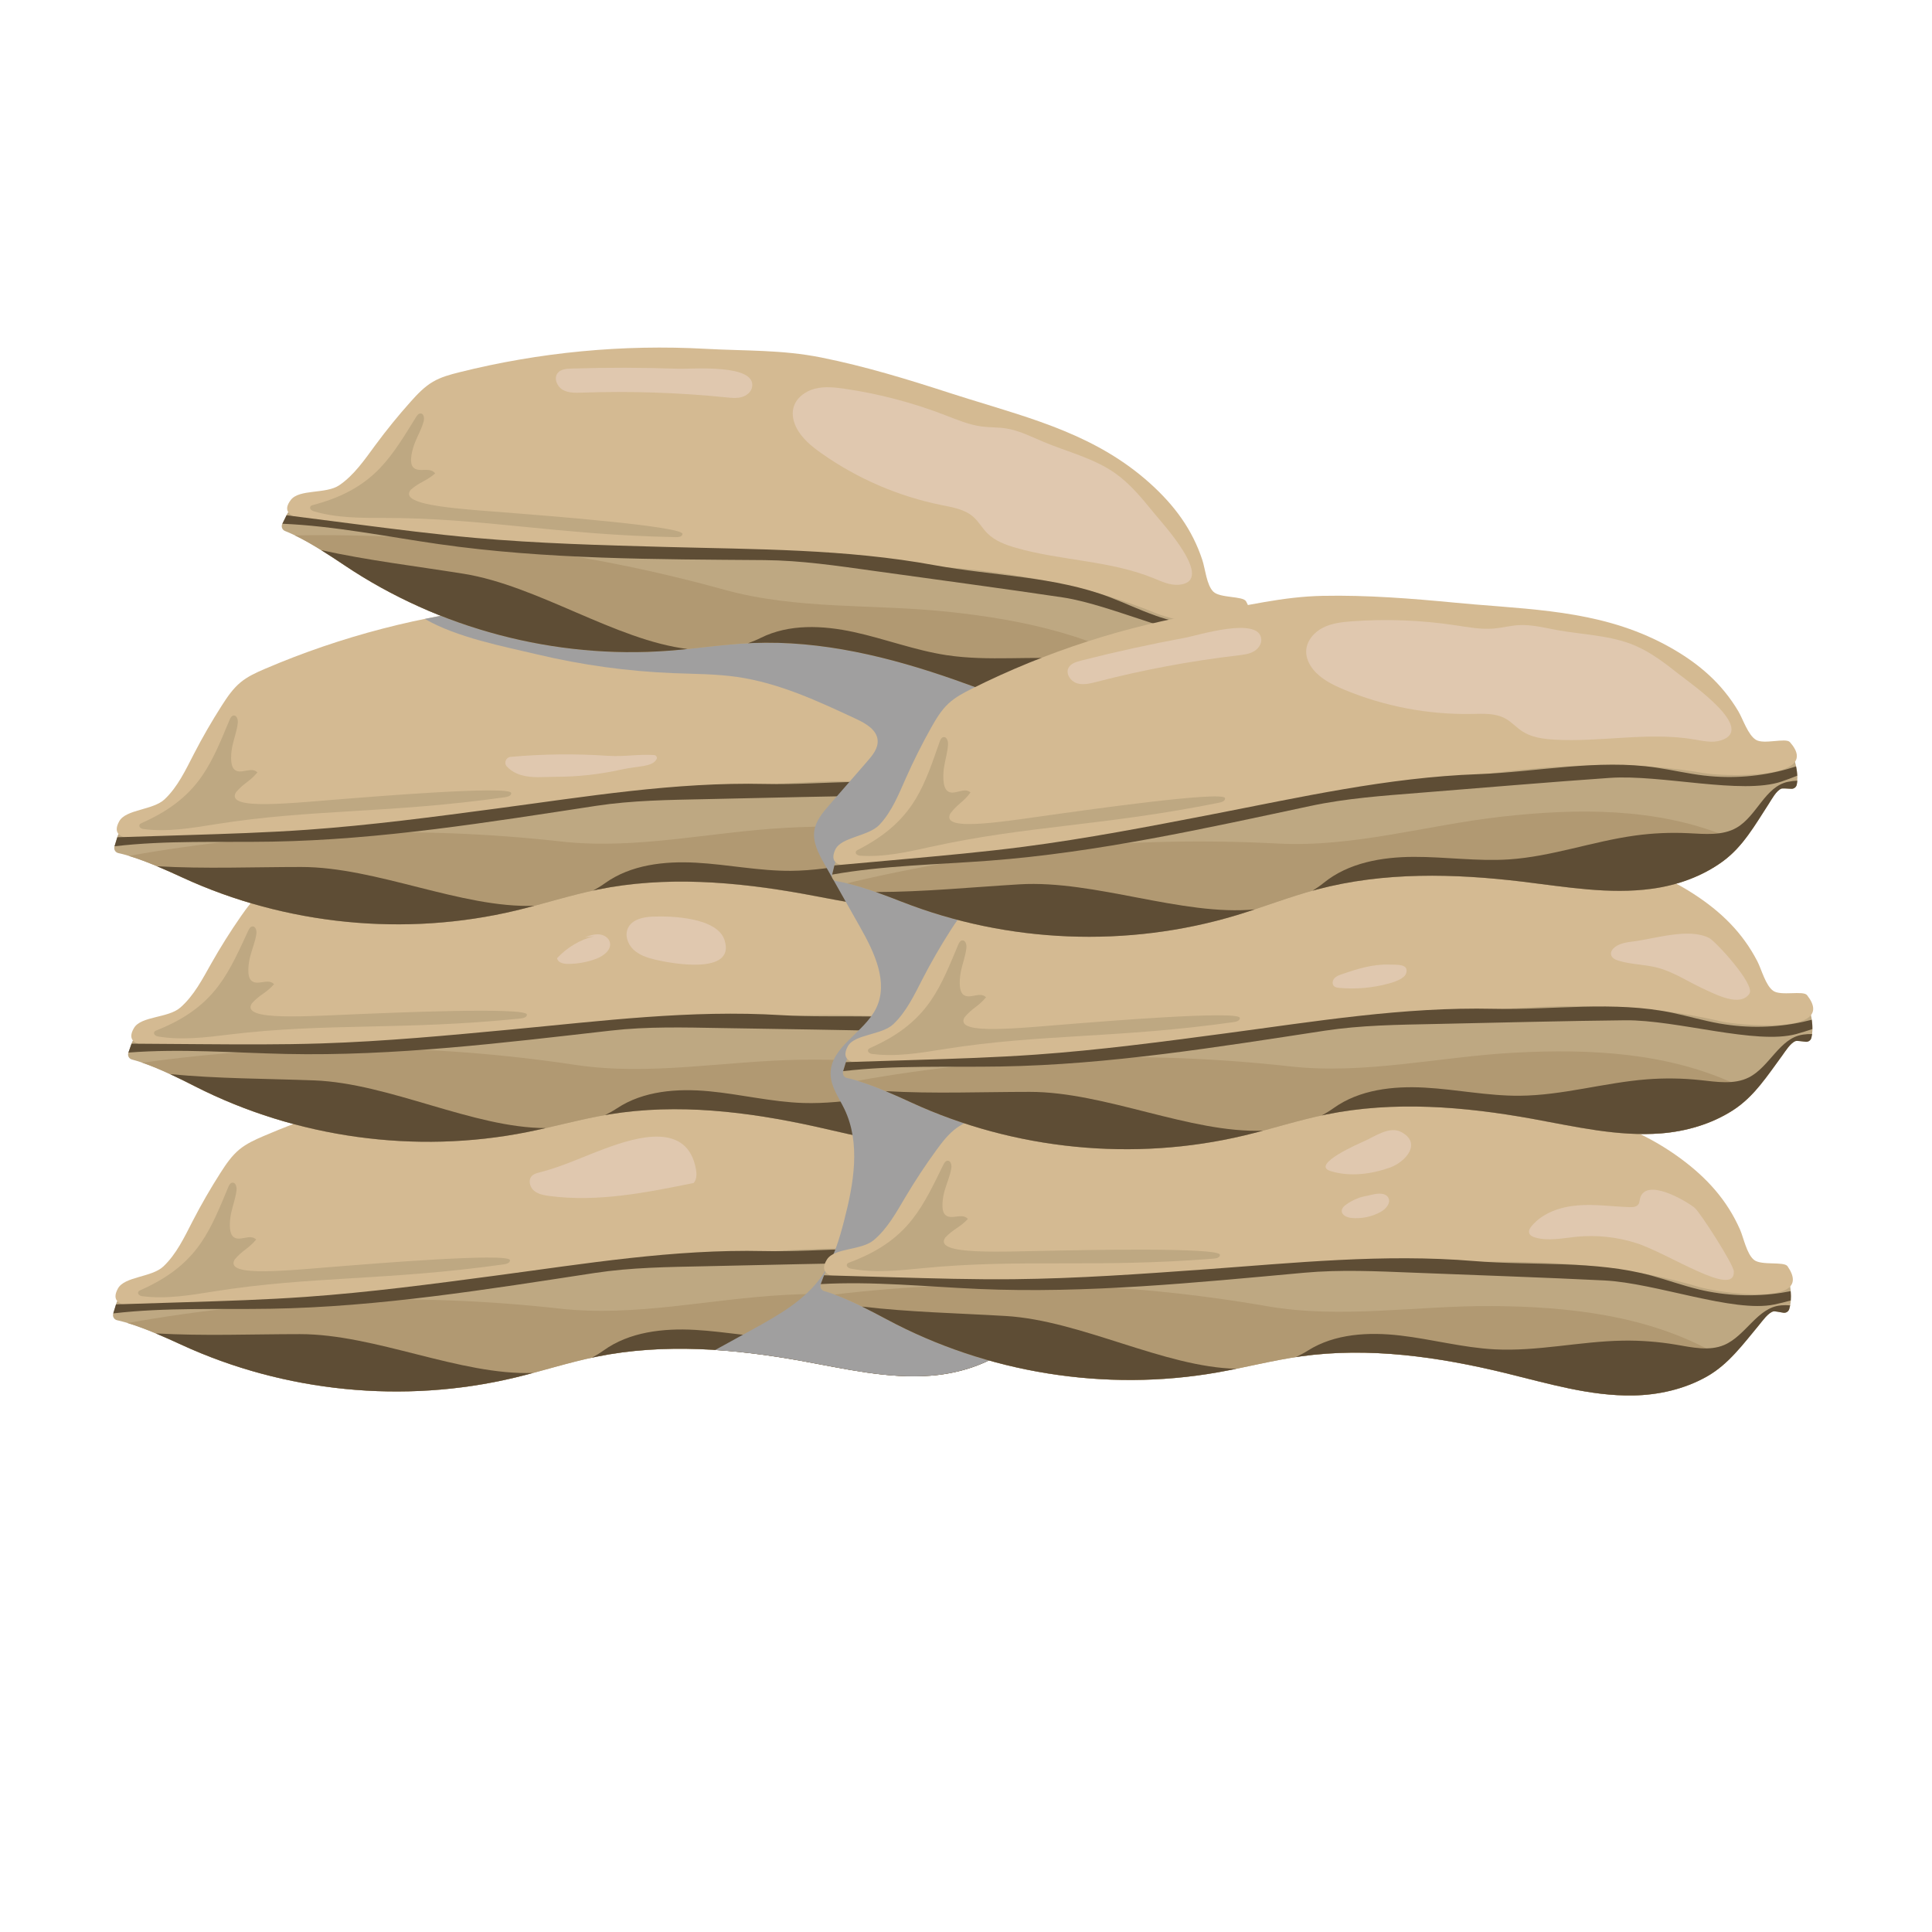 <?xml version="1.0" encoding="UTF-8"?><svg xmlns="http://www.w3.org/2000/svg" viewBox="0 0 708.66 708.66"><defs><style>.cls-1{fill:#b19972;}.cls-2{fill:#bea882;}.cls-3{fill:#d4ba92;}.cls-4{fill:#e0c8af;}.cls-5{fill:#5e4d35;}.cls-6{fill:#a09f9f;mix-blend-mode:multiply;}.cls-7{isolation:isolate;}</style></defs><g class="cls-7"><g id="Sandbag"><path class="cls-2" d="m42.74,477.85l-1.21,3.98c-.33,1.07.31,2.19,1.4,2.43,7.51,1.64,17.01,5.96,23.54,8.96,37.9,17.47,81.71,21.81,122.3,12.11,10.04-2.4,19.87-5.62,29.99-7.68,24.82-5.05,50.58-2.92,75.51,1.58,15.65,2.83,31.4,6.6,47.26,5.35,9.23-.72,18.49-3.42,26.32-8.43,7.87-5.04,12.72-12.73,18.16-20.12,1.16-1.58,3.06-4.74,5.01-5.34.31-.1,2.18.12,3.57.29.97.12,1.88-.51,2.11-1.46.92-3.7.11-7.7-.94-11.51-1.76-1.21-2.89-2-4.65-3.21-8.09.86-12.08-.85-17.58-2.44-7.26-2.09-14.61-3.88-22.01-5.38-22.79-4.61-46.13-6.43-69.36-5.45-23.11.97-46.11,4.72-68.3,11.24-12.49,3.67-24.75,8.2-37.49,10.89-14.62,3.09-29.64,3.69-44.57,4.29-26.3,1.05-60.74,7.3-87.31,8.52-.81.04-1.5.58-1.74,1.35Z"/><path class="cls-3" d="m282.69,396.69c-2.33-.33-4.67-.68-7.02-1.04-16.08-2.5-32.25-4.75-48.53-5.38-14.81-.58-28.02,2.07-42.43,3.57-30.24,3.15-60.01,10.87-87.96,22.84-3.15,1.35-6.31,2.77-8.95,4.95-2.81,2.32-4.9,5.39-6.86,8.46-3.71,5.8-7.16,11.76-10.31,17.88-3.03,5.87-5.9,12.02-10.7,16.56-4.3,4.06-14.24,3.62-16.69,8.12-4.91,9.04,12.12,5.88,16.45,5.76,17.86-.51,35.71-1.3,53.54-2.37,35.17-2.12,70.28-5.36,105.25-9.7,48.26-5.99,97.69-14.03,145.02-2.84,5.24,1.24,43.38,5.37,31.59-9.62-1.41-1.79-9.58.41-12.41-1.58-2.81-1.98-4.31-7.91-5.8-10.8-5.46-10.58-13.35-18.23-23.32-24.7-22.03-14.28-46-16.57-70.87-20.11Z"/><path class="cls-1" d="m294.26,499.24c15.65,2.83,31.4,6.6,47.26,5.35,9.23-.72,18.49-3.42,26.32-8.43,3.22-2.07,5.92-4.59,8.38-7.34-2.23-.31-4.42-.89-6.56-1.9-25.14-11.96-53.97-13.42-81.77-11.94-27.8,1.49-54.86,8.11-82.53,5.02-52.74-5.89-106.33-4.09-158.57,5.29,6.71,2.02,14.22,5.42,19.67,7.93,37.9,17.47,81.71,21.81,122.3,12.11,10.04-2.4,19.87-5.62,29.99-7.68,24.82-5.05,50.58-2.92,75.51,1.58Z"/><path class="cls-5" d="m393.54,468.37c-8.5,1.22-12.16,11.88-19.84,15.72-5.37,2.68-11.74,1.6-17.71.96-6.51-.7-13.08-.79-19.61-.29-15.65,1.22-30.97,5.9-46.68,6.02-11.66.09-23.19-2.34-34.83-2.98-11.64-.64-23.99.74-33.46,7.54-1.4,1.01-2.84,1.87-4.3,2.67.55-.12,1.1-.25,1.65-.36,24.82-5.05,50.58-2.92,75.51,1.58,15.65,2.83,31.4,6.6,47.26,5.35,9.23-.72,18.49-3.42,26.32-8.43,7.87-5.04,12.72-12.73,18.16-20.12,1.16-1.58,3.06-4.74,5.01-5.34.31-.1,2.18.12,3.57.29.97.12,1.88-.51,2.11-1.46.11-.45.2-.91.26-1.37-1.03-.03-2.16.03-3.41.21Z"/><path class="cls-5" d="m66.46,493.22c37.9,17.47,81.71,21.81,122.3,12.11,2.27-.54,4.54-1.13,6.8-1.74-26.66.99-57.92-14.25-85.57-14.23-17.64,0-35.28.74-52.84-.27,3.38,1.41,6.6,2.88,9.31,4.13Z"/><path class="cls-5" d="m363.12,464.31c-5.89-1.04-11.64-2.74-17.5-3.97-21.24-4.46-43.72-.95-65.41-1.45-33.22-.75-65.67,4.66-98.6,9.03-23.1,3.07-46.22,6.14-69.47,7.78-14.75,1.04-29.54,1.5-44.32,1.96-8.42.26-16.84.53-25.27.79l-1.01,3.31c19.03-2.24,38.72-1.39,57.81-1.71,39.76-.66,79.54-7.13,118.85-13.13,13.27-2.02,26.74-2.17,40.16-2.45,19.93-.42,50-1.18,70.04-1.37,19-.18,47.93,9.08,62.72,5.05,2.01-.55,3.99-1.17,5.93-1.82.02-1.13-.06-2.27-.23-3.42-1.04.27-2.09.53-3.18.77-10,2.19-20.44,2.4-30.52.62Z"/><path class="cls-2" d="m51.49,473.26c-1.24.4-1.19,1.81.55,2.17,8.74,1.16,17.58-.31,26.28-1.71,35.67-5.71,63.67-3.91,106.45-9.95,1.02-.14,2.37-.52,2.28-1.54-.25-2.86-53.42,1.56-59.61,2.03-20.8,1.58-45.31,4.59-41.37-2.26,2.9-3.47,4.99-3.86,7.89-7.33-2.27-2.31-6.05.96-8.38-1-1.92-1.62-1.21-6.84-.77-8.86.61-2.78,1.66-5.48,1.95-8.31.12-1.19-.34-2.83-1.53-2.7-.76.08-1.18.89-1.48,1.59-2.91,6.92-5.78,14.3-10.05,20.51-5.61,8.17-13.15,13.34-22.23,17.35Z"/><path class="cls-4" d="m137.08,408.82c-1.72.33-3.64.81-4.55,2.31-1.25,2.09.42,4.94,2.69,5.83,2.27.89,4.82.41,7.21-.06,17.34-3.41,34.91-5.64,52.55-6.67,1.87-.11,3.79-.22,5.5-.99,1.71-.77,3.18-2.36,3.23-4.24.23-8.84-23.32-2.92-27.69-2.37-13.05,1.62-26.04,3.69-38.95,6.18Z"/><path class="cls-2" d="m48.45,382.23l-1.37,3.93c-.37,1.05.23,2.2,1.31,2.48,7.44,1.92,16.77,6.6,23.18,9.86,37.21,18.91,80.82,24.92,121.75,16.77,10.12-2.01,20.07-4.86,30.26-6.53,24.99-4.1,50.65-.99,75.39,4.46,15.53,3.42,31.13,7.79,47.02,7.15,9.25-.37,18.61-2.71,26.62-7.42,8.05-4.74,13.2-12.24,18.92-19.41,1.22-1.53,3.24-4.62,5.21-5.14.31-.08,2.17.2,3.56.43.97.16,1.9-.44,2.17-1.37,1.06-3.66.4-7.69-.5-11.53-1.71-1.28-2.81-2.11-4.52-3.39-8.12.55-12.04-1.32-17.47-3.11-7.18-2.36-14.45-4.43-21.79-6.21-22.59-5.47-45.85-8.18-69.1-8.09-23.13.09-46.25,2.96-68.68,8.63-12.62,3.19-25.05,7.25-37.88,9.45-14.73,2.52-29.76,2.56-44.71,2.59-26.32.05-60.98,4.97-87.58,5.18-.81,0-1.52.52-1.79,1.29Z"/><path class="cls-3" d="m291.33,310.28c-2.32-.42-4.64-.85-6.97-1.31-15.97-3.11-32.04-5.97-48.29-7.23-14.78-1.14-28.08,1-42.54,1.95-30.34,1.99-60.38,8.57-88.76,19.47-3.19,1.23-6.41,2.53-9.13,4.61-2.9,2.21-5.1,5.2-7.18,8.19-3.93,5.65-7.6,11.48-10.99,17.48-3.25,5.75-6.35,11.79-11.33,16.14-4.45,3.9-14.37,3.08-16.99,7.48-5.25,8.85,11.88,6.34,16.22,6.38,17.87.18,35.73.07,53.6-.33,35.23-.78,70.43-2.67,105.54-5.67,48.45-4.14,98.16-10.29,145.02,2.69,5.19,1.44,43.14,7.03,31.93-8.41-1.34-1.84-9.59.05-12.34-2.06-2.73-2.09-4.01-8.07-5.38-11.01-5.05-10.78-12.64-18.73-22.36-25.57-21.47-15.11-45.34-18.32-70.05-22.81Z"/><path class="cls-1" d="m298.96,413.2c15.53,3.42,31.13,7.79,47.02,7.15,9.25-.37,18.61-2.71,26.62-7.42,3.3-1.94,6.09-4.36,8.66-7.01-2.22-.39-4.39-1.05-6.48-2.15-24.66-12.92-53.42-15.47-81.25-15.05-27.83.42-55.13,6.01-82.66,1.86-52.48-7.9-106.1-8.15-158.66-.77,6.63,2.27,14,5.96,19.35,8.68,37.21,18.91,80.82,24.92,121.75,16.77,10.12-2.01,20.07-4.86,30.26-6.53,24.99-4.1,50.65-.98,75.39,4.46Z"/><path class="cls-5" d="m399.35,386.14c-8.54.89-12.61,11.41-20.43,14.95-5.47,2.48-11.8,1.15-17.73.29-6.48-.95-13.04-1.29-19.59-1.03-15.69.62-31.18,4.71-46.87,4.23-11.65-.36-23.08-3.22-34.69-4.31-11.61-1.08-24-.18-33.73,6.26-1.44.95-2.91,1.76-4.4,2.51.55-.1,1.11-.2,1.66-.3,24.99-4.1,50.65-.98,75.39,4.46,15.53,3.42,31.13,7.79,47.02,7.15,9.25-.37,18.61-2.71,26.62-7.42,8.05-4.74,13.2-12.24,18.92-19.41,1.22-1.53,3.24-4.62,5.21-5.14.31-.08,2.17.2,3.56.43.97.16,1.9-.44,2.17-1.37.13-.45.23-.9.31-1.36-1.02-.07-2.16-.06-3.42.08Z"/><path class="cls-5" d="m71.57,398.49c37.21,18.91,80.82,24.92,121.75,16.77,2.29-.46,4.58-.96,6.86-1.48-26.68-.03-57.33-16.45-84.96-17.49-17.63-.66-35.29-.61-52.79-2.29,3.32,1.54,6.49,3.13,9.14,4.48Z"/><path class="cls-5" d="m369.11,380.93c-5.85-1.26-11.53-3.19-17.33-4.64-21.05-5.26-43.65-2.62-65.31-3.94-33.16-2.02-65.8,2.15-98.88,5.26-23.2,2.19-46.42,4.37-69.71,5.12-14.78.48-29.57.37-44.36.27-8.43-.06-16.85-.12-25.28-.18l-1.14,3.27c19.1-1.51,38.74.09,57.83.5,39.75.85,79.75-4.09,119.26-8.58,13.34-1.52,26.81-1.15,40.23-.92,19.93.35,50.01.73,70.04,1.3,18.99.54,47.54,10.9,62.48,7.44,2.03-.47,4.03-1.01,5.99-1.59.06-1.13.03-2.27-.1-3.43-1.05.23-2.11.45-3.21.65-10.08,1.8-20.51,1.62-30.52-.54Z"/><path class="cls-2" d="m57.37,377.97c-1.26.35-1.25,1.76.47,2.19,8.69,1.49,17.58.36,26.33-.7,35.86-4.35,63.78-1.47,106.75-5.88,1.02-.1,2.39-.43,2.34-1.45-.14-2.87-53.44-.48-59.64-.24-20.84.79-45.46,2.86-41.25-3.84,3.03-3.36,5.14-3.67,8.16-7.03-2.18-2.39-6.08.73-8.33-1.32-1.86-1.69-.95-6.88-.43-8.89.71-2.76,1.87-5.41,2.26-8.23.17-1.18-.23-2.84-1.42-2.76-.76.05-1.21.84-1.54,1.53-3.17,6.8-6.32,14.07-10.83,20.12-5.92,7.94-13.65,12.83-22.87,16.49Z"/><path class="cls-4" d="m145.36,316.85c-1.73.27-3.67.67-4.63,2.14-1.33,2.04.23,4.96,2.47,5.93,2.24.97,4.8.59,7.21.21,17.46-2.74,35.1-4.3,52.77-4.66,1.87-.04,3.8-.07,5.53-.77,1.74-.7,3.27-2.24,3.39-4.11.57-8.83-23.19-3.81-27.58-3.43-13.1,1.12-26.16,2.69-39.16,4.69Z"/><path class="cls-2" d="m43.2,306.5l-1.21,3.98c-.33,1.07.31,2.19,1.4,2.43,7.51,1.64,17.01,5.96,23.54,8.97,37.9,17.47,81.71,21.81,122.3,12.11,10.04-2.4,19.87-5.62,29.99-7.68,24.82-5.05,50.58-2.92,75.51,1.58,15.65,2.83,31.41,6.6,47.26,5.35,9.23-.72,18.49-3.42,26.32-8.43,7.87-5.04,12.72-12.73,18.16-20.12,1.16-1.58,3.06-4.74,5.01-5.34.31-.1,2.18.12,3.57.29.97.12,1.88-.51,2.11-1.46.92-3.7.11-7.7-.94-11.51-1.76-1.21-2.89-2-4.65-3.21-8.09.86-12.08-.85-17.58-2.44-7.26-2.09-14.61-3.88-22.01-5.38-22.79-4.61-46.13-6.43-69.36-5.45-23.11.97-46.11,4.72-68.3,11.24-12.49,3.67-24.75,8.2-37.49,10.89-14.62,3.09-29.64,3.69-44.57,4.29-26.3,1.05-60.74,7.3-87.31,8.52-.81.04-1.5.58-1.74,1.35Z"/><path class="cls-3" d="m283.15,225.33c-2.33-.33-4.67-.67-7.02-1.04-16.08-2.5-32.25-4.75-48.53-5.38-14.81-.58-28.02,2.07-42.43,3.57-30.24,3.15-60.01,10.87-87.96,22.84-3.14,1.35-6.31,2.77-8.95,4.95-2.81,2.32-4.9,5.39-6.86,8.46-3.71,5.8-7.16,11.76-10.31,17.88-3.03,5.87-5.9,12.02-10.7,16.56-4.3,4.06-14.24,3.62-16.69,8.13-4.91,9.04,12.12,5.88,16.45,5.76,17.86-.51,35.71-1.3,53.54-2.38,35.17-2.12,70.28-5.36,105.25-9.7,48.26-5.99,97.69-14.03,145.02-2.84,5.24,1.24,43.38,5.37,31.59-9.62-1.41-1.79-9.58.41-12.41-1.58-2.81-1.98-4.31-7.91-5.8-10.8-5.46-10.58-13.35-18.24-23.32-24.7-22.03-14.28-46-16.57-70.87-20.12Z"/><path class="cls-1" d="m294.72,327.89c15.65,2.83,31.41,6.59,47.26,5.35,9.23-.72,18.49-3.42,26.32-8.43,3.22-2.07,5.92-4.59,8.38-7.34-2.23-.31-4.42-.89-6.56-1.9-25.14-11.96-53.97-13.42-81.77-11.93-27.8,1.49-54.86,8.11-82.53,5.02-52.74-5.89-106.33-4.09-158.57,5.29,6.71,2.02,14.22,5.42,19.67,7.93,37.9,17.47,81.71,21.81,122.3,12.11,10.04-2.4,19.87-5.62,29.99-7.68,24.82-5.05,50.58-2.92,75.51,1.58Z"/><path class="cls-5" d="m394,297.01c-8.5,1.22-12.16,11.88-19.84,15.72-5.37,2.68-11.74,1.6-17.71.96-6.51-.7-13.08-.79-19.61-.29-15.65,1.22-30.97,5.9-46.67,6.02-11.66.09-23.19-2.34-34.83-2.98-11.64-.64-23.99.74-33.46,7.54-1.4,1.01-2.84,1.87-4.3,2.67.55-.12,1.1-.25,1.65-.36,24.82-5.05,50.58-2.92,75.51,1.58,15.65,2.83,31.41,6.59,47.26,5.35,9.23-.72,18.49-3.42,26.32-8.43,7.87-5.04,12.72-12.73,18.16-20.12,1.16-1.58,3.06-4.74,5.01-5.34.31-.1,2.18.12,3.57.29.97.12,1.88-.51,2.11-1.46.11-.45.2-.91.26-1.37-1.03-.03-2.16.03-3.41.21Z"/><path class="cls-5" d="m66.92,321.87c37.9,17.47,81.71,21.81,122.3,12.11,2.27-.54,4.54-1.13,6.8-1.74-26.66.99-57.92-14.25-85.57-14.23-17.64,0-35.28.74-52.84-.27,3.38,1.41,6.6,2.88,9.31,4.13Z"/><path class="cls-5" d="m363.58,292.96c-5.89-1.04-11.64-2.74-17.49-3.97-21.24-4.46-43.72-.95-65.41-1.44-33.22-.75-65.67,4.66-98.6,9.03-23.1,3.07-46.22,6.14-69.47,7.78-14.75,1.04-29.54,1.5-44.32,1.96-8.42.26-16.84.53-25.27.79l-1.01,3.31c19.03-2.24,38.72-1.39,57.81-1.71,39.76-.67,79.54-7.13,118.85-13.13,13.27-2.02,26.74-2.17,40.16-2.45,19.93-.42,50-1.18,70.04-1.37,19-.18,47.93,9.08,62.72,5.05,2.01-.55,3.99-1.17,5.93-1.82.02-1.13-.06-2.27-.23-3.42-1.04.27-2.09.53-3.18.77-10,2.19-20.43,2.4-30.52.62Z"/><path class="cls-2" d="m51.95,301.91c-1.24.4-1.19,1.81.55,2.17,8.74,1.16,17.58-.31,26.28-1.71,35.67-5.71,63.67-3.91,106.45-9.95,1.02-.14,2.37-.52,2.28-1.54-.25-2.86-53.42,1.56-59.61,2.03-20.8,1.58-45.31,4.59-41.37-2.26,2.9-3.47,4.99-3.86,7.89-7.33-2.27-2.31-6.05.96-8.38-1-1.92-1.62-1.21-6.84-.77-8.86.61-2.78,1.66-5.48,1.95-8.31.12-1.19-.34-2.83-1.53-2.7-.76.08-1.18.89-1.48,1.59-2.91,6.92-5.78,14.3-10.05,20.51-5.61,8.17-13.15,13.34-22.23,17.35Z"/><path class="cls-6" d="m396.14,262.15c.56.05,1.13.06,1.7.09-1.04-11.24-2.07-22.49-3.11-33.73-.3-3.24-.64-6.61-2.4-9.35-3.07-4.78-9.34-6.13-14.96-6.98-37.4-5.64-75.36-7.52-113.13-5.68-34.33,1.67-77.6,3.09-110.14,16.17,2.25,1,4.51,1.97,6.8,2.89.27.11.54.2.81.31-1.96.36-3.91.76-5.86,1.16,11.68,6.81,28.98,10.11,41.25,13.02,16.34,3.88,33.05,6.19,49.84,6.86,7.84.31,15.71.28,23.47,1.4,15.37,2.22,29.69,8.88,43.75,15.46,3.48,1.63,7.44,3.92,7.76,7.75.24,2.9-1.79,5.44-3.7,7.63-4.69,5.4-9.38,10.79-14.08,16.19-2.38,2.74-4.87,5.69-5.43,9.28-.68,4.31,1.54,8.49,3.69,12.29,4.39,7.76,8.77,15.52,13.16,23.28,5.15,9.11,10.4,20.1,5.87,29.53-4.38,9.11-17.02,14.29-16.76,24.39.12,4.59,3.06,8.53,5.05,12.67,6.03,12.5,3.43,27.32-.04,40.75-1.82,7.05-3.91,14.17-8,20.2-6.16,9.08-16.14,14.69-25.76,19.98-4.53,2.49-9.06,4.98-13.59,7.47.1,0,.2.01.3.02,1.78.12,3.55.26,5.33.42.15.01.31.03.46.04,1.6.15,3.2.31,4.8.49.27.03.55.06.82.09,1.5.17,2.99.36,4.48.55.32.04.64.08.95.12,1.74.23,3.47.48,5.2.74,3.21.49,6.4,1.02,9.59,1.6,15.65,2.83,31.4,6.6,47.26,5.35,3.21-.25,6.42-.76,9.57-1.5,2.52-.59,5-1.33,7.41-2.25,3.26-1.25,6.4-2.8,9.33-4.68.89-.57,1.74-1.19,2.56-1.83.36-.28.7-.58,1.05-.87.42-.35.84-.7,1.24-1.07.18-.16.37-.31.55-.47.27-.25.51-.52.77-.78.23-.23.46-.46.69-.69.52-.53,1.03-1.07,1.53-1.63h0c.54-.61,1.09-1.21,1.61-1.84,2.88-3.48,5.45-7.24,8.17-10.94.55-.74,1.26-1.84,2.07-2.85.26-.33.53-.65.81-.95.68-.73,1.4-1.31,2.13-1.54.31-.1,2.18.12,3.57.29.97.12,1.88-.51,2.11-1.46.67-2.68.42-5.52-.16-8.33,1.33-1.68,1.15-4.05-1.43-7.33-1.41-1.79-9.58.41-12.41-1.58-2.81-1.98-4.31-7.91-5.8-10.8-5.46-10.58-13.35-18.23-23.32-24.7-.76-.49-1.53-.94-2.29-1.4,4.72-.6,9.4-1.72,13.86-3.42,3.26-1.25,6.4-2.8,9.33-4.68.89-.57,1.74-1.19,2.56-1.83.36-.28.7-.57,1.04-.86.42-.35.84-.7,1.24-1.07.45-.41.89-.83,1.32-1.25.23-.23.46-.46.69-.69.52-.53,1.03-1.07,1.53-1.63h0c.54-.61,1.09-1.21,1.61-1.84,2.88-3.48,5.45-7.24,8.17-10.94.29-.39.63-.89,1-1.42s.78-1.09,1.21-1.62c.65-.8,1.35-1.53,2.07-1.97.24-.15.48-.26.73-.34.04-.01.1-.02.19-.02.17,0,.42,0,.71.03.3.02.65.05,1.01.09.37.04.75.08,1.12.13.19.02.37.04.54.07.49.06.95-.07,1.33-.33.19-.13.36-.29.49-.48.13-.19.23-.41.29-.64.67-2.68.42-5.52-.16-8.33,1.33-1.68,1.15-4.05-1.43-7.33-1.41-1.79-9.58.41-12.41-1.58-2.81-1.98-4.31-7.91-5.8-10.8-5.28-10.24-12.86-17.73-22.38-24.06.35-.15.7-.28,1.05-.44,2.11-.97,4.16-2.08,6.12-3.33.89-.57,1.74-1.19,2.56-1.83.36-.28.7-.57,1.04-.86.42-.35.84-.7,1.24-1.07.45-.41.89-.83,1.32-1.25.23-.23.46-.46.69-.69.52-.53,1.03-1.07,1.53-1.63,0,0,0,0,0,0,3.54-3.97,6.57-8.42,9.78-12.78.44-.59.98-1.41,1.58-2.22,1.01-1.36,2.21-2.74,3.43-3.11.12-.04.45-.03.9,0,.75.05,1.8.18,2.67.29.49.06.95-.07,1.33-.33.38-.26.66-.65.78-1.13.67-2.68.42-5.52-.16-8.33,1.33-1.68,1.15-4.05-1.43-7.33-1.41-1.79-9.58.41-12.41-1.58-2.81-1.98-4.31-7.91-5.8-10.8-3.02-5.85-6.81-10.79-11.26-15.15,7.93,2.74,15.93,5.18,24.15,6.45,1.96.3,3.92.54,5.9.7Z"/><path class="cls-2" d="m302.49,467.16l-1.45,3.9c-.39,1.04.18,2.21,1.25,2.51,7.4,2.09,16.62,6.97,22.95,10.37,36.78,19.72,80.25,26.7,121.35,19.46,10.16-1.79,20.18-4.41,30.39-5.86,25.08-3.54,50.66.14,75.27,6.13,15.45,3.76,30.95,8.48,46.85,8.19,9.25-.16,18.66-2.3,26.78-6.83,8.16-4.56,13.46-11.94,19.34-18.99,1.25-1.5,3.34-4.55,5.32-5.03.32-.08,2.16.25,3.55.5.96.18,1.91-.39,2.2-1.33,1.14-3.64.57-7.68-.24-11.54-1.68-1.32-2.77-2.17-4.45-3.49-8.13.37-12-1.58-17.4-3.49-7.12-2.52-14.35-4.75-21.65-6.69-22.47-5.97-45.66-9.19-68.9-9.61-23.12-.42-46.31,1.93-68.85,7.11-12.69,2.91-25.2,6.69-38.08,8.61-14.78,2.2-29.81,1.9-44.75,1.6-26.32-.53-61.07,3.62-87.67,3.25-.81-.01-1.53.48-1.82,1.25Z"/><path class="cls-3" d="m546.9,400.6c-2.31-.47-4.62-.96-6.94-1.46-15.9-3.46-31.9-6.68-48.11-8.3-14.75-1.47-28.1.38-42.57,1.01-30.38,1.32-60.55,7.23-89.17,17.5-3.22,1.16-6.47,2.39-9.23,4.4-2.95,2.15-5.21,5.08-7.36,8.03-4.06,5.56-7.85,11.31-11.37,17.23-3.38,5.68-6.61,11.65-11.68,15.89-4.54,3.8-14.44,2.76-17.15,7.1-5.45,8.73,11.74,6.6,16.08,6.74,17.86.57,35.72.86,53.59.86,35.24,0,70.47-1.11,105.64-3.34,48.53-3.07,98.36-8.12,144.93,5.9,5.16,1.55,42.97,7.98,32.11-7.7-1.3-1.87-9.59-.16-12.29-2.33-2.69-2.15-3.83-8.16-5.14-11.13-4.81-10.89-12.22-19.01-21.79-26.06-21.13-15.58-44.92-19.32-69.53-24.35Z"/><path class="cls-1" d="m552.26,503.66c15.45,3.76,30.95,8.48,46.85,8.19,9.25-.16,18.66-2.3,26.78-6.83,3.34-1.87,6.19-4.22,8.81-6.82-2.21-.44-4.36-1.15-6.43-2.3-24.37-13.46-53.06-16.65-80.9-16.84-27.84-.19-55.25,4.79-82.68.04-52.29-9.06-105.9-10.49-158.6-4.28,6.57,2.42,13.87,6.27,19.16,9.11,36.78,19.72,80.25,26.7,121.35,19.46,10.16-1.79,20.18-4.41,30.39-5.86,25.08-3.54,50.66.14,75.27,6.13Z"/><path class="cls-5" d="m653.22,478.83c-8.56.7-12.85,11.13-20.76,14.5-5.52,2.36-11.82.89-17.74-.11-6.46-1.09-13.01-1.58-19.56-1.47-15.7.27-31.27,4.02-46.95,3.19-11.64-.61-23.01-3.73-34.59-5.07-11.58-1.34-23.99-.71-33.86,5.51-1.46.92-2.95,1.7-4.45,2.41.56-.09,1.11-.18,1.67-.26,25.08-3.54,50.66.14,75.27,6.13,15.45,3.76,30.95,8.48,46.85,8.19,9.25-.16,18.66-2.3,26.78-6.83,8.16-4.56,13.46-11.94,19.34-18.99,1.25-1.5,3.34-4.55,5.32-5.03.32-.08,2.16.25,3.55.5.96.18,1.91-.39,2.2-1.33.14-.45.25-.9.34-1.36-1.02-.1-2.16-.1-3.42,0Z"/><path class="cls-5" d="m325.24,483.93c36.78,19.72,80.25,26.7,121.35,19.46,2.3-.41,4.6-.86,6.89-1.32-26.67-.62-56.96-17.71-84.56-19.36-17.61-1.05-35.26-1.39-52.73-3.46,3.28,1.61,6.42,3.28,9.04,4.68Z"/><path class="cls-5" d="m623.1,472.95c-5.82-1.39-11.45-3.44-17.22-5.02-20.93-5.73-43.58-3.59-65.21-5.38-33.11-2.75-65.83.69-98.97,3.08-23.24,1.67-46.51,3.34-69.81,3.58-14.79.15-29.57-.28-44.36-.71-8.42-.24-16.85-.49-25.27-.73l-1.21,3.24c19.13-1.09,38.73.94,57.81,1.78,39.73,1.73,79.83-2.33,119.42-5.94,13.37-1.22,26.83-.56,40.24-.03,19.92.79,49.98,1.84,70,2.85,18.97.96,47.29,11.95,62.3,8.82,2.04-.43,4.05-.92,6.02-1.46.09-1.13.08-2.27-.03-3.43-1.05.21-2.12.4-3.22.58-10.12,1.58-20.54,1.16-30.5-1.22Z"/><path class="cls-2" d="m311.5,463.11c-1.27.32-1.29,1.73.42,2.2,8.65,1.68,17.57.75,26.33-.12,35.95-3.55,63.79-.06,106.86-3.52,1.02-.08,2.39-.37,2.37-1.4-.08-2.87-53.42-1.66-59.62-1.56-20.86.33-45.51,1.86-41.16-4.75,3.1-3.29,5.22-3.56,8.32-6.85-2.13-2.44-6.09.59-8.3-1.5-1.82-1.73-.8-6.9-.23-8.89.78-2.74,1.99-5.37,2.45-8.18.19-1.18-.17-2.85-1.36-2.79-.76.04-1.23.81-1.57,1.5-3.32,6.73-6.63,13.93-11.27,19.87-6.09,7.81-13.93,12.52-23.23,15.98Z"/><path class="cls-4" d="m400.82,403.94c-1.74.23-3.69.59-4.68,2.04-1.38,2.01.12,4.96,2.33,5.98s4.78.7,7.2.37c17.51-2.36,35.19-3.52,52.86-3.49,1.87,0,3.8.01,5.55-.65,1.75-.66,3.32-2.17,3.48-4.03.76-8.81-23.1-4.32-27.49-4.04-13.12.83-26.22,2.11-39.25,3.82Z"/><path class="cls-2" d="m310.46,388.99l-1.21,3.98c-.33,1.07.31,2.19,1.4,2.43,7.51,1.64,17.01,5.96,23.54,8.96,37.9,17.47,81.71,21.81,122.3,12.11,10.04-2.4,19.87-5.62,29.99-7.68,24.82-5.05,50.58-2.92,75.51,1.58,15.65,2.83,31.4,6.6,47.26,5.35,9.23-.72,18.49-3.42,26.32-8.43,7.87-5.04,12.72-12.73,18.16-20.12,1.16-1.58,3.06-4.74,5.01-5.34.31-.1,2.18.12,3.57.29.97.12,1.88-.51,2.11-1.46.92-3.7.11-7.7-.94-11.51-1.76-1.21-2.89-2-4.65-3.21-8.09.86-12.08-.85-17.58-2.44-7.26-2.09-14.61-3.88-22.01-5.38-22.79-4.61-46.13-6.43-69.36-5.45-23.11.97-46.11,4.72-68.3,11.24-12.49,3.67-24.75,8.2-37.49,10.89-14.62,3.09-29.64,3.69-44.57,4.29-26.3,1.05-60.74,7.3-87.31,8.52-.81.04-1.5.58-1.74,1.35Z"/><path class="cls-3" d="m550.42,307.83c-2.33-.33-4.67-.68-7.02-1.04-16.08-2.5-32.25-4.75-48.53-5.38-14.81-.58-28.02,2.07-42.43,3.57-30.24,3.15-60.01,10.87-87.95,22.84-3.15,1.35-6.31,2.77-8.95,4.95-2.81,2.32-4.9,5.39-6.86,8.46-3.71,5.8-7.16,11.76-10.31,17.88-3.03,5.87-5.9,12.02-10.7,16.56-4.3,4.06-14.24,3.62-16.69,8.12-4.91,9.04,12.12,5.88,16.45,5.76,17.86-.51,35.71-1.3,53.54-2.37,35.17-2.12,70.28-5.36,105.25-9.7,48.26-5.99,97.69-14.03,145.02-2.84,5.24,1.24,43.38,5.37,31.59-9.62-1.41-1.79-9.58.41-12.41-1.58-2.81-1.98-4.31-7.91-5.8-10.8-5.46-10.58-13.35-18.23-23.32-24.7-22.03-14.28-46-16.57-70.87-20.11Z"/><path class="cls-1" d="m561.98,410.38c15.65,2.83,31.4,6.6,47.26,5.35,9.23-.72,18.49-3.42,26.32-8.43,3.22-2.07,5.92-4.59,8.38-7.34-2.23-.31-4.42-.89-6.56-1.9-25.14-11.96-53.97-13.42-81.77-11.94-27.8,1.49-54.86,8.11-82.53,5.02-52.74-5.89-106.33-4.09-158.57,5.29,6.71,2.02,14.22,5.42,19.67,7.93,37.9,17.47,81.71,21.81,122.3,12.11,10.04-2.4,19.87-5.62,29.99-7.68,24.82-5.05,50.58-2.92,75.51,1.58Z"/><path class="cls-5" d="m661.26,379.51c-8.5,1.22-12.16,11.88-19.84,15.72-5.37,2.68-11.74,1.6-17.71.96-6.51-.7-13.08-.79-19.61-.29-15.65,1.22-30.97,5.9-46.68,6.02-11.66.09-23.19-2.34-34.83-2.98-11.64-.64-23.99.74-33.46,7.54-1.4,1.01-2.84,1.87-4.3,2.67.55-.12,1.1-.25,1.65-.36,24.82-5.05,50.58-2.92,75.51,1.58,15.65,2.83,31.4,6.6,47.26,5.35,9.23-.72,18.49-3.42,26.32-8.43,7.87-5.04,12.72-12.73,18.16-20.12,1.16-1.58,3.06-4.74,5.01-5.34.31-.1,2.18.12,3.57.29.97.12,1.88-.51,2.11-1.46.11-.45.2-.91.26-1.37-1.03-.03-2.16.03-3.41.21Z"/><path class="cls-5" d="m334.18,404.36c37.9,17.47,81.71,21.81,122.3,12.11,2.27-.54,4.54-1.13,6.8-1.74-26.66.99-57.92-14.25-85.57-14.23-17.64,0-35.28.74-52.84-.27,3.38,1.41,6.6,2.88,9.31,4.13Z"/><path class="cls-5" d="m630.84,375.45c-5.89-1.04-11.64-2.74-17.49-3.97-21.24-4.46-43.72-.95-65.41-1.45-33.22-.75-65.67,4.66-98.6,9.03-23.1,3.07-46.22,6.14-69.47,7.78-14.75,1.04-29.54,1.5-44.32,1.96-8.42.26-16.85.53-25.27.79l-1.01,3.31c19.03-2.24,38.72-1.39,57.81-1.71,39.76-.66,79.54-7.13,118.85-13.13,13.27-2.02,26.74-2.17,40.16-2.45,19.93-.42,50-1.18,70.04-1.37,19-.18,47.93,9.08,62.72,5.05,2.01-.55,3.99-1.17,5.93-1.82.02-1.13-.06-2.27-.23-3.42-1.04.27-2.09.53-3.18.77-10,2.19-20.43,2.4-30.52.62Z"/><path class="cls-2" d="m319.21,384.4c-1.24.4-1.19,1.81.55,2.17,8.74,1.16,17.58-.31,26.28-1.71,35.67-5.71,63.67-3.91,106.45-9.95,1.02-.14,2.37-.52,2.28-1.54-.25-2.86-53.42,1.56-59.61,2.03-20.8,1.58-45.31,4.59-41.37-2.26,2.9-3.47,4.99-3.86,7.89-7.33-2.27-2.31-6.05.96-8.38-1-1.92-1.62-1.21-6.84-.77-8.86.61-2.78,1.66-5.48,1.95-8.31.12-1.19-.34-2.83-1.53-2.7-.76.08-1.18.89-1.48,1.59-2.91,6.92-5.78,14.3-10.05,20.51-5.61,8.17-13.15,13.34-22.23,17.35Z"/><path class="cls-4" d="m404.8,319.96c-1.72.33-3.64.81-4.55,2.31-1.25,2.09.42,4.94,2.69,5.83,2.27.89,4.82.41,7.21-.06,17.34-3.41,34.91-5.64,52.56-6.67,1.87-.11,3.79-.22,5.5-.99,1.71-.77,3.18-2.36,3.23-4.24.23-8.84-23.32-2.92-27.69-2.37-13.05,1.62-26.04,3.69-38.95,6.18Z"/><path class="cls-2" d="m105.37,188.42l-1.83,3.73c-.49,1-.04,2.21,1,2.62,7.16,2.81,15.85,8.57,21.82,12.58,34.66,23.26,77.22,34.48,118.84,31.34,10.29-.78,20.51-2.4,30.82-2.83,25.31-1.05,50.4,5.13,74.3,13.52,15.01,5.27,29.96,11.49,45.82,12.77,9.23.75,18.8-.44,27.32-4.16,8.57-3.73,14.58-10.56,21.12-16.99,1.4-1.37,3.77-4.2,5.79-4.48.32-.04,2.13.46,3.48.85.94.27,1.94-.2,2.32-1.1,1.49-3.51,1.33-7.59.9-11.51-1.54-1.48-2.54-2.43-4.08-3.91-8.12-.43-11.79-2.76-16.97-5.19-6.84-3.21-13.81-6.14-20.88-8.8-21.77-8.16-44.53-13.65-67.62-16.36-22.97-2.7-46.27-2.64-69.22.28-12.91,1.64-25.74,4.17-38.74,4.81-14.93.73-29.85-1.05-44.69-2.82-26.14-3.13-61.13-2.42-87.56-5.42-.81-.09-1.57.33-1.93,1.06Z"/><path class="cls-3" d="m355.15,146.29c-2.25-.7-4.51-1.41-6.77-2.14-15.48-5.02-31.09-9.8-47.06-13-14.53-2.92-28-2.4-42.46-3.2-30.36-1.68-60.97,1.23-90.46,8.62-3.32.83-6.67,1.74-9.62,3.47-3.14,1.85-5.69,4.54-8.12,7.26-4.59,5.13-8.93,10.48-13.02,16.02-3.92,5.32-7.73,10.94-13.19,14.66-4.89,3.33-14.64,1.32-17.77,5.38-6.28,8.15,11.03,7.73,15.33,8.29,17.71,2.33,35.47,4.38,53.24,6.14,35.07,3.47,70.24,5.84,105.45,7.1,48.6,1.73,98.68,1.62,143.64,20.17,4.98,2.05,41.98,12.18,32.71-4.5-1.11-1.99-9.52-1.11-12-3.53-2.46-2.4-3-8.5-4.02-11.58-3.71-11.31-10.29-20.12-19.11-28.08-19.49-17.59-42.8-23.65-66.79-31.09Z"/><path class="cls-1" d="m350.32,249.38c15.01,5.27,29.96,11.49,45.82,12.77,9.23.75,18.8-.44,27.32-4.16,3.51-1.53,6.58-3.59,9.44-5.92-2.15-.66-4.23-1.58-6.18-2.92-22.92-15.8-51.16-21.8-78.84-24.74-27.68-2.94-55.45-.69-82.28-8.12-51.14-14.17-104.34-20.89-157.4-19.9,6.3,3.05,13.18,7.61,18.17,10.95,34.66,23.26,77.22,34.48,118.84,31.34,10.29-.78,20.51-2.4,30.82-2.83,25.31-1.05,50.4,5.13,74.3,13.52Z"/><path class="cls-5" d="m453.24,234.63c-8.59-.14-13.89,9.81-22.08,12.38-5.73,1.8-11.85-.28-17.64-1.86-6.32-1.72-12.79-2.86-19.32-3.39-15.65-1.28-31.52.91-47.04-1.45-11.53-1.76-22.53-5.98-33.92-8.46-11.39-2.48-23.8-3.07-34.23,2.14-1.54.77-3.1,1.4-4.67,1.96.56-.03,1.12-.07,1.68-.09,25.31-1.05,50.4,5.13,74.3,13.52,15.01,5.27,29.96,11.49,45.82,12.77,9.23.75,18.8-.44,27.32-4.16,8.57-3.73,14.58-10.56,21.12-16.99,1.4-1.37,3.77-4.2,5.79-4.48.32-.04,2.13.46,3.48.85.94.27,1.94-.2,2.32-1.1.18-.43.34-.87.48-1.31-1.01-.2-2.14-.32-3.4-.34Z"/><path class="cls-5" d="m126.36,207.35c34.66,23.26,77.22,34.48,118.84,31.34,2.33-.18,4.66-.4,6.99-.64-26.48-3.25-54.93-23.24-82.23-27.61-17.42-2.79-34.96-4.86-52.13-8.64,3.11,1.93,6.06,3.89,8.54,5.55Z"/><path class="cls-4" d="m422.98,187.8c-4.18-5.12-8.43-10.31-13.82-14.14-7.86-5.58-17.51-7.87-26.4-11.59-4.51-1.89-8.94-4.18-13.77-4.93-2.93-.45-5.93-.32-8.87-.7-4.72-.61-9.16-2.52-13.61-4.23-11.82-4.55-24.14-7.78-36.67-9.61-3.64-.53-7.4-.94-10.97-.02-3.56.92-6.93,3.45-7.84,7.01-.62,2.41-.05,5,1.06,7.22,2,3.99,5.61,6.91,9.25,9.48,13.16,9.29,28.27,15.8,44.05,18.98,4.08.82,8.44,1.53,11.58,4.27,1.99,1.74,3.29,4.15,5.16,6.03,2.83,2.85,6.75,4.3,10.61,5.4,16.54,4.71,34.37,4.61,50.3,11.08,3.03,1.23,6.13,2.72,9.38,2.44,13.73-1.19-6.01-22.46-9.45-26.68Z"/><path class="cls-5" d="m423.85,225.8c-5.65-1.96-11.06-4.55-16.64-6.69-20.26-7.76-43.02-7.87-64.36-11.79-32.68-6-65.57-5.8-98.79-6.7-23.3-.63-46.61-1.26-69.82-3.32-14.73-1.31-29.4-3.2-44.07-5.08-8.36-1.07-16.72-2.15-25.07-3.22l-1.52,3.11c19.15.8,38.45,4.76,57.35,7.47,39.36,5.64,79.67,5.56,119.43,5.87,13.42.1,26.75,2.09,40.05,3.94,19.74,2.75,49.55,6.76,69.38,9.74,18.79,2.83,45.88,16.56,61.12,14.92,2.07-.22,4.12-.52,6.14-.85.2-1.11.3-2.25.31-3.41-1.07.1-2.15.19-3.27.26-10.22.58-20.56-.87-30.23-4.22Z"/><path class="cls-2" d="m114.74,185.27c-1.29.19-1.46,1.6.2,2.23,8.44,2.52,17.41,2.48,26.22,2.48,36.12.01,63.49,6.23,106.68,7.04,1.03.02,2.42-.13,2.49-1.16.21-2.86-52.99-6.92-59.18-7.43-20.79-1.73-45.47-2.64-40.49-8.79,3.41-2.97,5.54-3.02,8.95-5.99-1.88-2.64-6.12-.01-8.11-2.31-1.64-1.9-.11-6.94.65-8.87,1.04-2.65,2.51-5.14,3.24-7.9.31-1.15.11-2.85-1.08-2.91-.76-.04-1.31.69-1.71,1.33-3.97,6.37-7.97,13.21-13.17,18.66-6.83,7.17-15.1,11.09-24.69,13.61Z"/><path class="cls-4" d="m209.46,135.2c-1.75.06-3.73.22-4.85,1.56-1.57,1.87-.37,4.95,1.73,6.18,2.1,1.24,4.69,1.16,7.13,1.08,17.66-.62,35.37-.04,52.95,1.74,1.86.19,3.78.39,5.59-.1,1.81-.49,3.52-1.83,3.86-3.67,1.63-8.69-22.56-6.57-26.96-6.73-13.14-.46-26.3-.49-39.44-.07Z"/><path class="cls-2" d="m306.21,316.82l-.98,4.04c-.26,1.08.44,2.17,1.54,2.34,7.59,1.19,17.33,4.95,24.02,7.57,38.86,15.22,82.85,16.98,122.8,4.92,9.88-2.98,19.51-6.78,29.48-9.43,24.48-6.5,50.32-5.88,75.47-2.85,15.79,1.9,31.74,4.74,47.49,2.57,9.17-1.26,18.26-4.5,25.78-9.96,7.56-5.5,11.95-13.46,16.95-21.15,1.07-1.64,2.78-4.91,4.69-5.62.3-.11,2.18-.01,3.58.08.98.06,1.85-.62,2.03-1.58.7-3.75-.35-7.69-1.61-11.43-1.82-1.11-3-1.83-4.83-2.94-8.02,1.33-12.11-.14-17.69-1.4-7.37-1.66-14.81-3.01-22.29-4.08-23.02-3.26-46.43-3.71-69.56-1.37-23.01,2.33-45.75,7.42-67.52,15.23-12.25,4.4-24.23,9.64-36.79,13.07-14.42,3.94-29.37,5.43-44.25,6.9-26.19,2.6-60.21,10.85-86.66,13.63-.81.08-1.46.66-1.66,1.45Z"/><path class="cls-3" d="m540.99,221.71c-2.35-.19-4.7-.4-7.07-.63-16.2-1.55-32.47-2.85-48.76-2.52-14.82.29-27.85,3.71-42.15,6.05-30.01,4.92-59.26,14.37-86.46,27.97-3.06,1.53-6.14,3.14-8.64,5.47-2.67,2.48-4.57,5.67-6.36,8.85-3.37,6-6.45,12.16-9.25,18.46-2.68,6.04-5.18,12.35-9.71,17.16-4.06,4.31-14.01,4.45-16.19,9.09-4.37,9.31,12.44,5.16,16.76,4.78,17.8-1.55,35.57-3.39,53.31-5.51,34.99-4.18,69.84-9.47,104.5-15.86,47.83-8.81,96.7-19.74,144.6-11.35,5.31.93,43.62,2.82,30.97-11.46-1.51-1.71-9.54.98-12.48-.85-2.92-1.82-4.77-7.65-6.42-10.44-6.07-10.24-14.39-17.42-24.73-23.29-22.83-12.96-46.9-13.85-71.93-15.92Z"/><path class="cls-1" d="m558.55,323.41c15.79,1.9,31.74,4.74,47.49,2.57,9.17-1.26,18.26-4.5,25.78-9.96,3.09-2.25,5.64-4.93,7.94-7.82-2.25-.18-4.47-.63-6.66-1.52-25.79-10.47-54.66-10.23-82.33-7.12-27.66,3.12-54.29,11.31-82.09,9.85-53-2.78-106.39,2.15-157.99,14.58,6.81,1.62,14.51,4.58,20.1,6.77,38.86,15.22,82.85,16.98,122.8,4.92,9.88-2.98,19.51-6.78,29.48-9.43,24.48-6.5,50.32-5.88,75.47-2.85Z"/><path class="cls-5" d="m655.85,286.76c-8.42,1.72-11.44,12.58-18.89,16.86-5.2,2.99-11.63,2.29-17.62,2-6.54-.32-13.11-.03-19.59.86-15.56,2.14-30.57,7.7-46.24,8.75-11.63.77-23.29-.97-34.95-.93-11.66.04-23.91,2.15-32.96,9.49-1.34,1.09-2.72,2.03-4.13,2.92.54-.15,1.08-.31,1.62-.45,24.48-6.5,50.32-5.88,75.47-2.85,15.79,1.9,31.74,4.74,47.49,2.57,9.17-1.26,18.26-4.5,25.78-9.96,7.56-5.5,11.95-13.46,16.95-21.15,1.07-1.64,2.78-4.91,4.69-5.62.3-.11,2.18-.01,3.58.08.98.06,1.85-.62,2.02-1.58.09-.46.14-.92.18-1.39-1.03.03-2.15.15-3.4.41Z"/><path class="cls-5" d="m330.8,330.77c38.86,15.22,82.85,16.98,122.8,4.92,2.24-.68,4.46-1.4,6.68-2.13-26.56,2.55-58.66-10.82-86.26-9.19-17.61,1.05-35.18,2.81-52.76,2.83,3.45,1.21,6.76,2.49,9.54,3.58Z"/><path class="cls-4" d="m616.19,247.58c-5.19-4.1-10.46-8.24-16.55-10.82-8.88-3.76-18.8-3.9-28.28-5.61-4.81-.87-9.63-2.15-14.51-1.84-2.96.19-5.86.97-8.81,1.23-4.75.42-9.49-.48-14.2-1.19-12.52-1.88-25.25-2.38-37.88-1.46-3.67.27-7.43.68-10.71,2.35-3.28,1.67-6.02,4.87-6.14,8.54-.08,2.49,1.03,4.89,2.6,6.82,2.81,3.46,6.97,5.53,11.08,7.26,14.85,6.23,31.01,9.32,47.11,9.01,4.16-.08,8.57-.33,12.23,1.67,2.32,1.27,4.11,3.34,6.34,4.77,3.38,2.17,7.52,2.74,11.53,2.98,17.17,1.03,34.55-2.93,51.51-.05,3.22.55,6.57,1.33,9.69.35,13.15-4.13-10.72-20.63-14.99-24.01Z"/><path class="cls-5" d="m625.24,284.5c-5.94-.69-11.78-2.06-17.7-2.94-21.46-3.2-43.7,1.61-65.38,2.4-33.2,1.2-65.28,8.5-97.9,14.81-22.88,4.42-45.78,8.84-68.89,11.84-14.67,1.9-29.4,3.23-44.13,4.56-8.39.76-16.79,1.51-25.18,2.27l-.82,3.36c18.87-3.35,38.57-3.66,57.61-5.1,39.65-3,78.99-11.79,117.87-20.08,13.13-2.8,26.57-3.74,39.95-4.81,19.87-1.58,49.84-4.11,69.84-5.48,18.95-1.3,48.38,6.25,62.91,1.36,1.98-.67,3.91-1.4,5.81-2.16-.05-1.13-.19-2.27-.43-3.4-1.02.33-2.05.65-3.13.95-9.86,2.77-20.26,3.6-30.43,2.41Z"/><path class="cls-2" d="m314.68,311.72c-1.22.47-1.08,1.88.68,2.14,8.79.64,17.53-1.34,26.13-3.25,35.27-7.79,63.33-7.64,105.68-16.18,1.01-.2,2.33-.65,2.18-1.67-.42-2.84-53.24,4.7-59.38,5.53-20.67,2.8-44.97,7.25-41.43.17,2.69-3.63,4.76-4.15,7.45-7.78-2.41-2.17-5.98,1.31-8.42-.5-2.02-1.5-1.61-6.75-1.29-8.8.44-2.81,1.33-5.56,1.46-8.41.05-1.19-.51-2.8-1.68-2.61-.75.13-1.13.95-1.38,1.67-2.5,7.07-4.93,14.62-8.83,21.07-5.12,8.48-12.34,14.09-21.17,18.62Z"/><path class="cls-4" d="m396.34,242.37c-1.7.43-3.59,1.02-4.4,2.58-1.13,2.16.71,4.91,3.03,5.66,2.32.75,4.83.12,7.19-.49,17.11-4.42,34.52-7.68,52.07-9.74,1.86-.22,3.77-.44,5.43-1.31s3.04-2.55,2.98-4.42c-.29-8.84-23.45-1.54-27.78-.75-12.93,2.39-25.78,5.21-38.52,8.46Z"/><path class="cls-4" d="m221.89,421.31c-7.95,2.94-15.66,6.62-23.87,8.7-1.05.27-2.16.54-2.92,1.31-1.41,1.44-.83,4.02.68,5.35,1.51,1.33,3.6,1.73,5.6,2,17.69,2.38,35.57-1.19,53.06-4.75,1.13-1.29,1.15-3.21.86-4.91-3.03-17.54-21.52-12.09-33.4-7.7Z"/><path class="cls-4" d="m239.44,336.21c-3.5.14-7.56,1.01-9.08,4.17-1.27,2.63-.13,5.93,1.99,7.94,2.12,2,5.01,2.96,7.85,3.65,5.84,1.42,29.68,5.83,25.58-7.09-2.67-8.41-19.59-8.94-26.34-8.67Z"/><path class="cls-4" d="m217.9,343.42c-5.18,1.28-9.95,4.12-13.56,8.05.22,1.57,2.23,2.08,3.82,2.09,3.65.03,7.3-.64,10.71-1.95,2.65-1.02,5.58-3.34,4.8-6.08-.48-1.68-2.28-2.7-4.02-2.81-1.74-.12-3.44.47-5.08,1.06l3.33-.36Z"/><path class="cls-4" d="m223.22,277.25c-11.96-.83-23.98-.7-35.92.37-1.7.15-2.57,2.22-1.43,3.48,1.33,1.48,3.18,2.56,5.1,3.15,4.11,1.27,8.6.69,12.8.68,8.11,0,16.19-.88,24.11-2.65,6.25-1.4,11.42-.86,12.97-3.86.33-.63-.17-1.4-.88-1.46-5.51-.41-11.16.67-16.75.28Z"/><path class="cls-4" d="m641.71,364.46c-3.37,4.98-11.96.54-17.4-2.01-5.44-2.55-10.53-5.98-16.35-7.5-4.68-1.22-9.63-1.15-14.26-2.56-1.18-.36-2.5-.99-2.76-2.2-.23-1.09.54-2.15,1.44-2.82,1.89-1.41,4.35-1.75,6.69-2.04,7.99-.99,20.44-5.13,27.92-1.23,2.33,1.22,16.93,17.07,14.71,20.35Z"/><path class="cls-4" d="m635.96,466.35c.52,9.91-23.89-6.62-35.89-10.42-7.04-2.23-14.54-3.01-21.89-2.28-5.05.5-10.24,1.68-15.11.26-.89-.26-1.87-.71-2.15-1.6-.29-.92.3-1.88.92-2.63,4.06-4.85,10.57-7.03,16.87-7.54,6.31-.51,12.63.41,18.95.64,1.25.04,2.75-.06,3.39-1.15.35-.6.33-1.35.51-2.03,2.1-7.89,16.96.92,20.04,3.42,1.92,1.56,14.22,20.62,14.37,23.32Z"/><path class="cls-4" d="m492.1,357.37c-.97.34-1.99.72-2.67,1.5s-.88,2.07-.16,2.81c.5.51,1.26.61,1.97.68,6.04.56,12.18.02,18.04-1.57,1.84-.5,5.92-1.69,6.53-3.88.98-3.48-3.54-3-6.26-3.1-6-.22-11.81,1.61-17.45,3.57Z"/><path class="cls-4" d="m488.02,429.54c7.07,2.22,15.05,1.15,21.92-1.31,5.31-1.9,11.87-8.77,4.08-12.98-4.34-2.35-9.75,1.63-13.63,3.35-1.48.65-19.86,8.59-12.37,10.94Z"/><path class="cls-4" d="m501.64,438.54c-2.8.49-5.49,1.61-7.81,3.25-.8.56-1.61,1.3-1.67,2.28-.1,1.66,1.95,2.54,3.61,2.69,3.66.34,7.41-.44,10.63-2.21,1.92-1.05,3.85-3.22,2.86-5.17-.97-1.9-3.7-1.7-5.78-1.22-1.85.43-3.7.86-5.55,1.29l3.72-.91Z"/></g></g></svg>